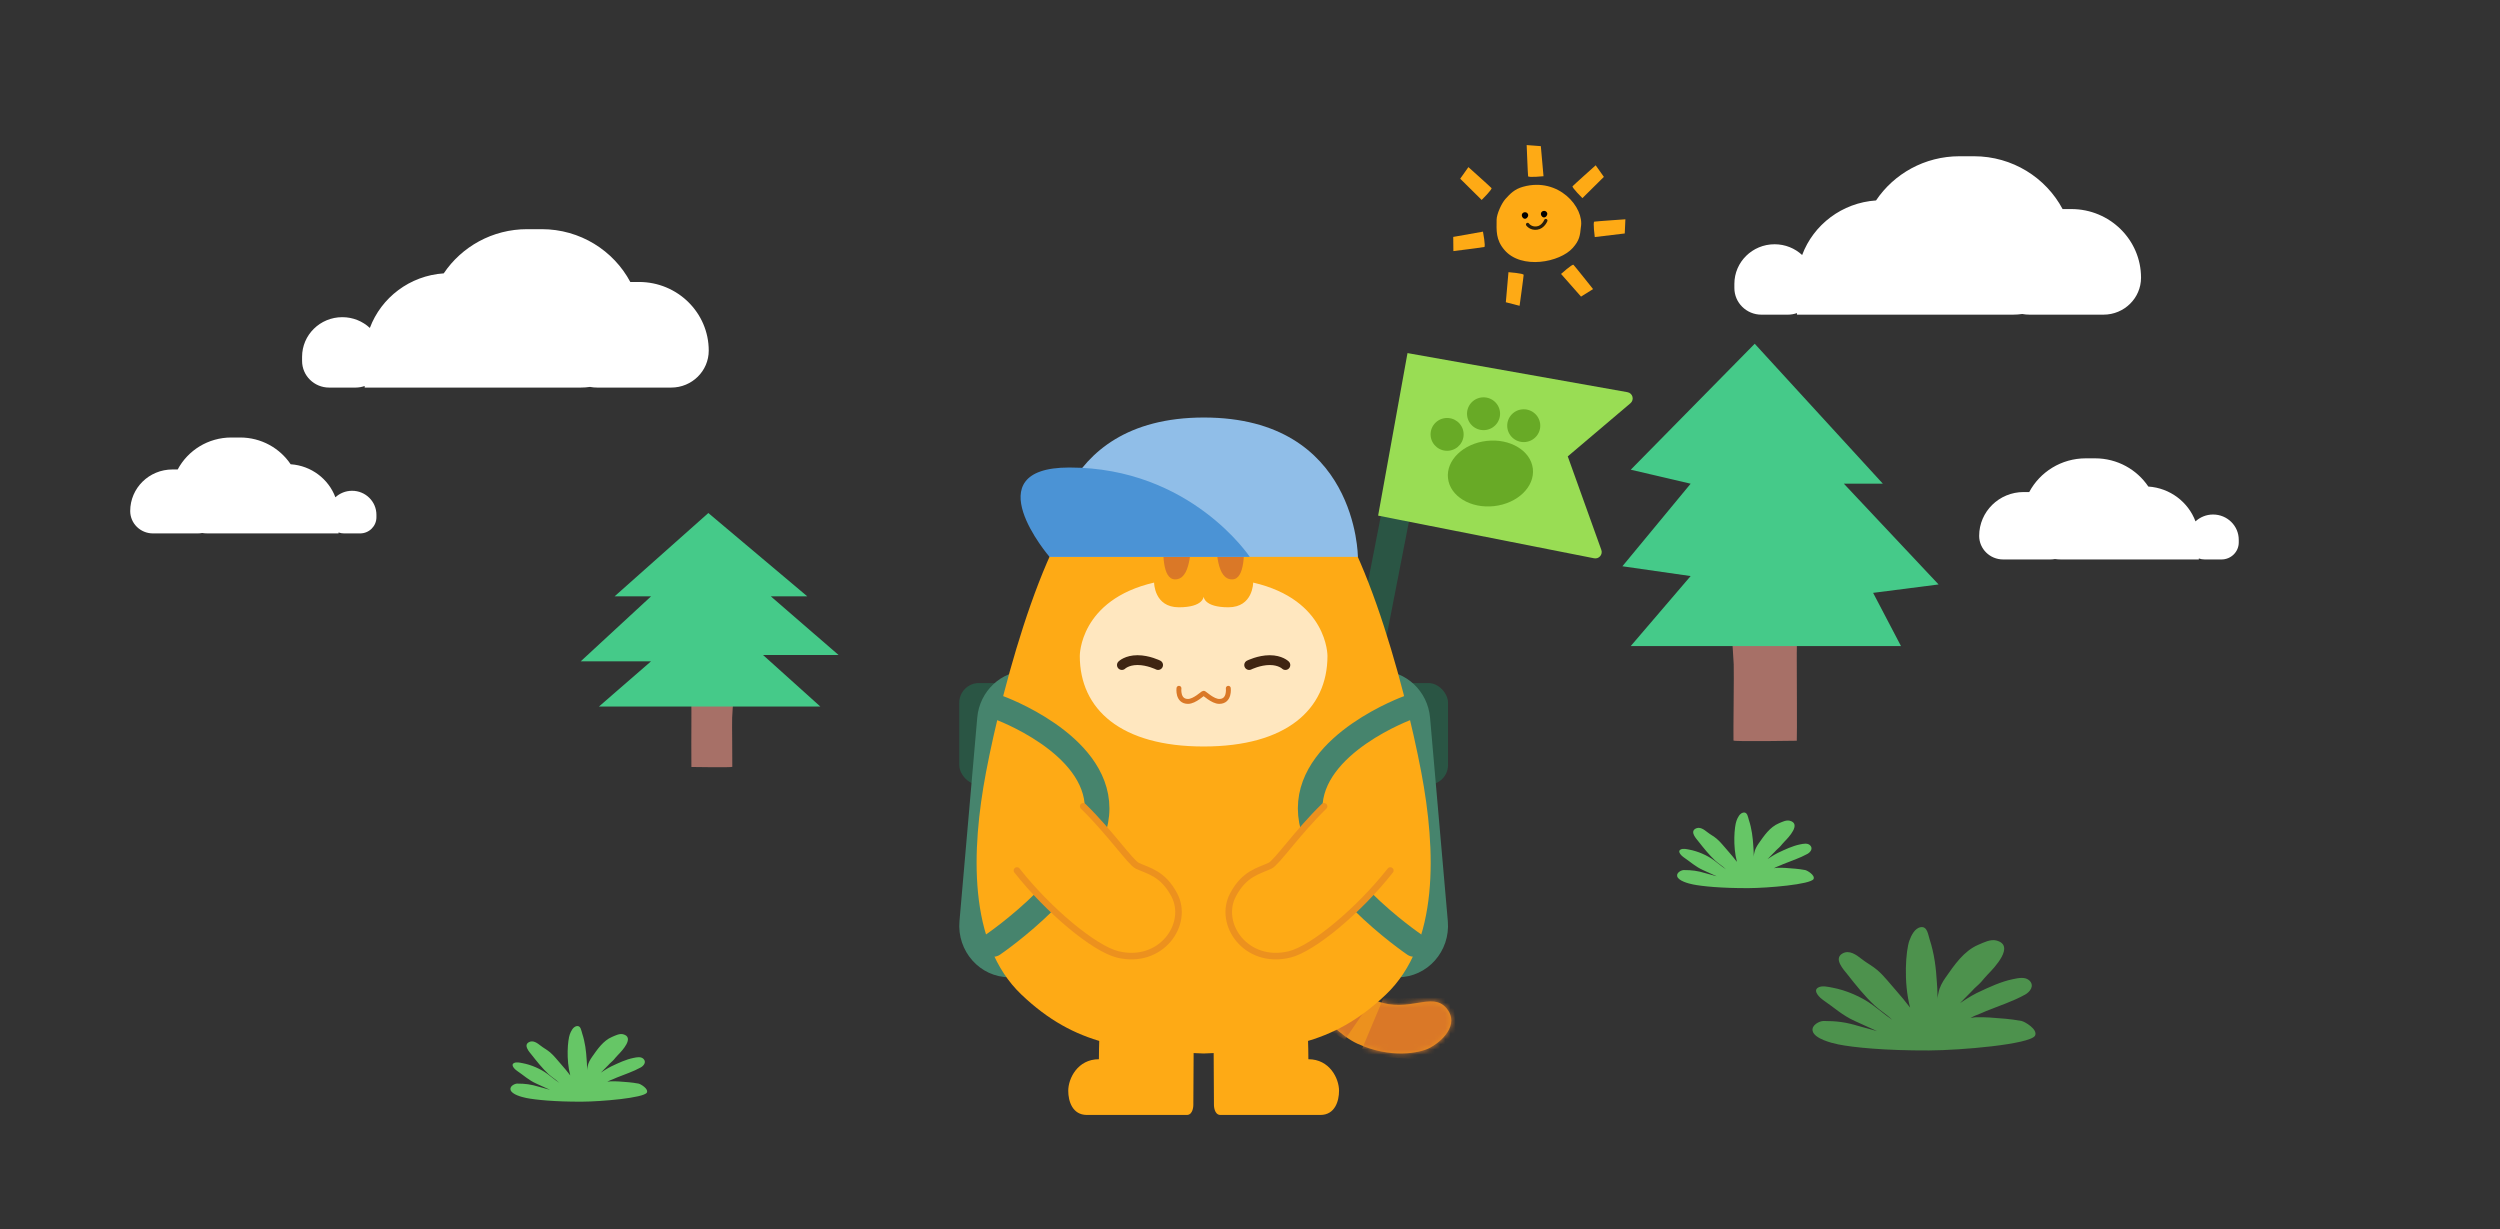 <svg width="480" height="236" viewBox="0 0 480 236" fill="none" xmlns="http://www.w3.org/2000/svg">
<rect x="0" y="0" width="480" height="236" fill="#333333" stroke="none"/>
<g clip-path="url(#clip0_691_904)">
<path d="M352.953 200.526C355.81 201.106 361.879 201.721 370.374 201.685C376.461 201.659 389.684 200.526 390.727 198.859C391.334 197.627 388.707 196.132 388.134 196.027C385.792 195.594 384.329 195.545 381.971 195.361C381.133 195.296 380.292 195.31 379.45 195.31C379.077 195.31 378.341 195.464 378.341 195.464C378.341 195.464 378.992 195.073 379.349 194.952C380.028 194.722 380.652 194.402 381.315 194.133C383.816 193.118 386.443 192.281 388.827 190.961C389.734 190.458 390.665 189.296 389.684 188.3C388.874 187.477 387.536 187.784 386.508 187.992C384.162 188.469 381.846 189.566 379.679 190.593L379.551 190.654C378.341 191.227 376.324 192.598 376.324 192.598C376.324 192.598 378.513 190.4 378.643 190.244C379.173 189.608 379.869 189.129 380.408 188.504C380.828 188.016 381.214 187.533 381.668 187.071C382.868 185.853 387.013 181.519 383.281 180.572C382.162 180.288 380.847 180.971 379.853 181.391C377.046 182.578 375.249 185.272 373.551 187.685C372.945 188.547 372.377 189.559 372.19 190.602C372.117 191.007 371.988 191.42 371.988 191.83V190.807C371.988 190.104 371.928 189.41 371.887 188.709C371.719 185.801 371.386 183.089 370.476 180.317C370.192 179.454 370.047 177.835 368.812 178.014C367.626 178.186 366.948 179.634 366.594 180.624C365.938 182.454 365.428 188.504 366.745 193.468C365.828 192.278 364.926 191.161 363.922 190.039C362.788 188.774 361.741 187.367 360.443 186.253C359.51 185.451 358.422 184.907 357.468 184.155C356.428 183.333 355.068 182.308 353.738 183.08C352.001 184.087 353.983 186.168 354.695 187.071C356.306 189.115 358.036 191.289 359.939 193.059C360.978 194.026 362.276 194.766 363.266 195.771C363.368 195.875 363.034 195.596 362.913 195.515C362.62 195.316 362.336 195.121 362.056 194.901C361.218 194.239 360.4 193.594 359.535 192.956C357.399 191.379 354.43 190.111 351.822 189.63C351.017 189.482 349.818 189.162 349.049 189.63C347.976 190.283 349.544 191.671 350.007 191.984C352.21 193.475 353.694 194.934 356.116 196.027L360.392 197.971C360.392 197.971 357.099 197.075 356.863 197.004C354.406 196.255 352.648 196.027 350.108 196.027C349.389 196.027 347.744 196.794 348.034 197.971C348.392 199.427 351.617 200.255 352.953 200.526Z" fill="#4D924D"/>
<path d="M325.037 169.81C326.788 170.166 330.509 170.543 335.717 170.521C339.449 170.505 347.556 169.81 348.195 168.788C348.567 168.033 346.956 167.116 346.605 167.052C345.17 166.787 344.272 166.757 342.827 166.644C342.313 166.604 341.798 166.612 341.281 166.612C341.052 166.612 340.601 166.707 340.601 166.707C340.601 166.707 341.001 166.467 341.219 166.393C341.636 166.252 342.018 166.056 342.425 165.891C343.958 165.268 345.568 164.755 347.03 163.946C347.586 163.638 348.157 162.925 347.556 162.314C347.059 161.81 346.238 161.998 345.608 162.126C344.17 162.418 342.75 163.091 341.422 163.72L341.343 163.758C340.601 164.109 339.365 164.95 339.365 164.95C339.365 164.95 340.707 163.602 340.787 163.507C341.112 163.117 341.538 162.823 341.868 162.44C342.126 162.141 342.362 161.844 342.641 161.561C343.377 160.815 345.918 158.158 343.63 157.577C342.944 157.403 342.138 157.821 341.528 158.079C339.807 158.807 338.706 160.458 337.665 161.938C337.293 162.466 336.945 163.087 336.83 163.726C336.786 163.974 336.707 164.227 336.707 164.479V163.852C336.707 163.421 336.67 162.995 336.645 162.565C336.541 160.783 336.337 159.12 335.779 157.42C335.606 156.891 335.517 155.899 334.759 156.008C334.032 156.114 333.617 157.002 333.399 157.608C332.997 158.731 332.684 162.44 333.492 165.483C332.93 164.753 332.377 164.069 331.761 163.381C331.066 162.605 330.424 161.743 329.628 161.059C329.056 160.568 328.389 160.235 327.805 159.773C327.167 159.27 326.333 158.641 325.518 159.114C324.453 159.732 325.668 161.008 326.105 161.561C327.092 162.814 328.153 164.147 329.319 165.232C329.957 165.825 330.752 166.279 331.359 166.895C331.422 166.958 331.217 166.788 331.143 166.738C330.963 166.616 330.789 166.497 330.618 166.361C330.103 165.956 329.602 165.561 329.072 165.169C327.762 164.202 325.942 163.425 324.343 163.13C323.85 163.039 323.114 162.843 322.643 163.13C321.985 163.531 322.947 164.381 323.23 164.573C324.581 165.487 325.491 166.382 326.976 167.052L329.598 168.244C329.598 168.244 327.579 167.695 327.434 167.651C325.927 167.192 324.85 167.052 323.292 167.052C322.851 167.052 321.843 167.522 322.021 168.244C322.241 169.136 324.217 169.644 325.037 169.81Z" fill="#66C666"/>
<path fill-rule="evenodd" clip-rule="evenodd" d="M132.749 147.26C132.709 146.352 132.749 139.228 132.749 138.319C132.749 135.8 132.807 133.289 132.401 130.815C132.138 129.219 131.24 127.56 130.469 126.288C129.654 124.944 126.308 121.896 127.241 119.721C128.335 117.172 130.941 121.022 131.729 122.041C131.77 122.094 132.183 122.623 132.293 122.432C133.452 120.421 128.002 112.189 131.045 111.967C133.287 111.803 133.991 114.494 134.873 116.718C135.146 117.407 135.368 118.107 135.557 118.841C135.625 119.105 135.7 119.363 135.737 119.638C135.75 119.736 135.727 119.997 135.785 119.931C135.83 119.879 135.785 119.302 135.785 119.232C135.785 118.211 135.718 117.151 135.869 116.145C135.944 115.643 136.1 113.06 136.801 111.834C137.172 111.185 138.027 111.229 138.377 111.478C139.255 112.103 139.119 116.815 139.025 117.891C138.964 118.593 138.872 119.288 138.797 119.987C138.762 120.31 138.749 120.656 138.749 120.63C138.749 119.053 140.971 113.138 142.481 113.951C143.243 114.361 142.508 118.964 142.337 119.651C142.206 120.176 142.013 120.683 141.905 121.216C141.863 121.421 141.757 122.024 141.845 121.845C142.423 120.669 144.525 116.124 146.429 117.025C147.318 117.445 146.751 118.802 146.669 119.526C146.17 123.939 142.241 125.559 141.269 130.648C140.823 132.984 140.719 135.413 140.573 137.801C140.523 138.607 140.636 146.427 140.602 147.232C140.595 147.389 132.749 147.26 132.749 147.26Z" fill="#A77067"/>
<path d="M148 114.5H155L136 98.5L118 114.5H125L111.5 126.973H125L115 135.652H157.5L146.5 125.758H161L148 114.5Z" fill="#45CA89"/>
<path fill-rule="evenodd" clip-rule="evenodd" d="M344.985 142.222C345.047 140.815 344.985 129.788 344.985 128.379C344.985 124.481 344.894 120.594 345.524 116.764C345.93 114.293 347.321 111.724 348.515 109.756C349.777 107.675 354.956 102.956 353.512 99.59C351.818 95.642 347.783 101.604 346.564 103.181C346.501 103.263 345.862 104.082 345.691 103.786C343.897 100.673 352.333 87.93 347.623 87.585C344.151 87.331 343.063 91.497 341.697 94.94C341.274 96.007 340.931 97.091 340.638 98.227C340.533 98.635 340.416 99.035 340.359 99.46C340.339 99.613 340.375 100.016 340.285 99.914C340.215 99.834 340.285 98.941 340.285 98.833C340.285 97.251 340.389 95.612 340.155 94.053C340.038 93.276 339.797 89.277 338.712 87.379C338.138 86.375 336.814 86.443 336.273 86.828C334.913 87.796 335.124 95.091 335.27 96.756C335.364 97.843 335.507 98.919 335.623 100.001C335.676 100.501 335.697 101.037 335.697 100.996C335.697 98.555 332.257 89.398 329.919 90.657C328.739 91.292 329.877 98.418 330.143 99.482C330.346 100.294 330.644 101.079 330.811 101.904C330.875 102.22 331.04 103.154 330.904 102.878C330.009 101.057 326.754 94.022 323.808 95.415C322.431 96.066 323.31 98.166 323.436 99.287C324.208 106.119 330.291 108.626 331.796 116.504C332.486 120.121 332.647 123.881 332.873 127.579C332.95 128.827 332.775 140.931 332.829 142.178C332.839 142.421 344.985 142.222 344.985 142.222Z" fill="#A77067"/>
<path d="M324.604 92.87L313.105 90.183L336.906 66L361.51 92.87H354.022L372.207 112.216L359.638 113.828L364.986 124.039H313.105L324.604 110.604L311.5 108.723L324.604 92.87Z" fill="#45CA89"/>
<path d="M101.037 210.81C102.788 211.166 106.509 211.543 111.717 211.521C115.449 211.505 123.556 210.81 124.195 209.788C124.567 209.033 122.956 208.116 122.605 208.052C121.17 207.787 120.272 207.757 118.827 207.644C118.313 207.604 117.798 207.612 117.281 207.612C117.052 207.612 116.601 207.707 116.601 207.707C116.601 207.707 117.001 207.467 117.219 207.393C117.636 207.252 118.018 207.056 118.425 206.891C119.958 206.268 121.568 205.755 123.03 204.946C123.586 204.638 124.157 203.925 123.556 203.314C123.059 202.81 122.238 202.998 121.608 203.126C120.17 203.418 118.75 204.091 117.422 204.72L117.343 204.758C116.601 205.109 115.365 205.95 115.365 205.95C115.365 205.95 116.707 204.602 116.787 204.507C117.112 204.117 117.538 203.823 117.868 203.44C118.126 203.141 118.362 202.844 118.641 202.561C119.377 201.815 121.918 199.158 119.63 198.577C118.944 198.403 118.138 198.821 117.528 199.079C115.807 199.807 114.706 201.458 113.665 202.938C113.293 203.466 112.945 204.087 112.83 204.726C112.786 204.974 112.707 205.227 112.707 205.479V204.852C112.707 204.421 112.67 203.995 112.645 203.565C112.541 201.783 112.337 200.12 111.779 198.42C111.606 197.891 111.517 196.899 110.759 197.008C110.032 197.114 109.617 198.002 109.399 198.608C108.997 199.731 108.684 203.44 109.492 206.483C108.93 205.753 108.377 205.069 107.761 204.381C107.066 203.605 106.424 202.743 105.628 202.059C105.056 201.568 104.389 201.235 103.805 200.773C103.167 200.27 102.333 199.641 101.518 200.114C100.453 200.732 101.668 202.008 102.105 202.561C103.092 203.814 104.153 205.147 105.319 206.232C105.957 206.825 106.752 207.279 107.359 207.895C107.422 207.958 107.217 207.788 107.143 207.738C106.963 207.616 106.789 207.497 106.618 207.361C106.103 206.956 105.602 206.561 105.072 206.169C103.762 205.202 101.942 204.425 100.343 204.13C99.85 204.039 99.114 203.843 98.643 204.13C97.985 204.531 98.947 205.381 99.23 205.573C100.581 206.487 101.491 207.382 102.976 208.052L105.598 209.244C105.598 209.244 103.579 208.695 103.434 208.651C101.927 208.192 100.85 208.052 99.292 208.052C98.851 208.052 97.843 208.522 98.021 209.244C98.241 210.136 100.217 210.644 101.037 210.81Z" fill="#66C666"/>
<path fill-rule="evenodd" clip-rule="evenodd" d="M388.268 60.286C388.731 60.37 389.209 60.415 389.698 60.415H403.871C407.85 60.415 411.078 57.238 411.078 53.318C411.078 46.039 405.084 40.139 397.694 40.139H396.018C392.808 34.112 386.393 30 379.002 30H376.221C369.527 30 363.634 33.373 360.198 38.486C353.659 38.923 348.179 43.156 346.012 48.964C344.63 47.683 342.768 46.898 340.721 46.898C336.455 46.898 332.999 50.303 332.999 54.502V55.301C332.999 58.126 335.324 60.416 338.193 60.416H343.248C343.869 60.416 344.464 60.309 345.016 60.112V60.415H377.618V60.414H386.516C387.111 60.414 387.696 60.37 388.268 60.286Z" fill="white"/>
<path fill-rule="evenodd" clip-rule="evenodd" d="M113.268 74.286C113.731 74.371 114.209 74.415 114.698 74.415H128.871C132.85 74.415 136.078 71.238 136.078 67.318C136.078 60.039 130.084 54.139 122.694 54.139H121.018C117.808 48.112 111.393 44 104.002 44H101.221C94.527 44 88.634 47.373 85.198 52.486C78.659 52.923 73.179 57.156 71.012 62.964C69.63 61.683 67.768 60.898 65.721 60.898C61.455 60.898 57.999 64.303 57.999 68.502V69.301C57.999 72.126 60.324 74.416 63.193 74.416H68.248C68.869 74.416 69.464 74.309 70.016 74.112V74.415H102.618V74.414H111.516C112.111 74.414 112.696 74.37 113.268 74.286Z" fill="white"/>
<path fill-rule="evenodd" clip-rule="evenodd" d="M394.56 107.333C394.264 107.387 393.96 107.415 393.648 107.415H384.6C382.06 107.415 380 105.387 380 102.885C380 98.238 383.826 94.472 388.544 94.472H389.614C391.663 90.625 395.758 88 400.476 88H402.251C406.524 88 410.286 90.153 412.479 93.417C416.653 93.696 420.152 96.398 421.535 100.106C422.417 99.288 423.606 98.787 424.912 98.787C427.635 98.787 429.841 100.96 429.841 103.641V104.151C429.841 105.954 428.357 107.416 426.526 107.416H423.299C422.903 107.416 422.523 107.347 422.171 107.222V107.415H401.359V107.415H395.679C395.299 107.415 394.925 107.387 394.56 107.333Z" fill="white"/>
<path fill-rule="evenodd" clip-rule="evenodd" d="M38.811 102.337C38.53 102.388 38.241 102.415 37.945 102.415H29.363C26.954 102.415 25 100.492 25 98.118C25 93.711 28.629 90.139 33.104 90.139H34.118C36.061 86.49 39.946 84 44.42 84H46.105C50.157 84 53.725 86.042 55.806 89.138C59.765 89.402 63.083 91.965 64.396 95.482C65.232 94.707 66.359 94.231 67.599 94.231C70.182 94.231 72.274 96.293 72.274 98.835V99.319C72.274 101.03 70.866 102.416 69.129 102.416H66.069C65.693 102.416 65.332 102.351 64.998 102.232V102.415H45.259V102.415H39.871C39.511 102.415 39.157 102.388 38.811 102.337Z" fill="white"/>
<path fill-rule="evenodd" clip-rule="evenodd" d="M303.527 43.628C303.366 45.241 303.262 46.146 301.979 47.593C299.499 50.391 292.117 51.792 288.866 48.01C287.149 46.013 287.339 44.241 287.35 42.195C287.355 41.115 288.303 39.007 289.064 38.179C289.971 37.192 290.767 36.319 292.431 35.857C299.283 33.954 304.234 39.855 303.527 43.628Z" fill="#FEAA15"/>
<path d="M293.121 27.854C293.121 27.854 293.341 33.541 293.395 33.835C293.448 34.129 296.355 33.835 296.355 33.835L295.839 28.059L293.121 27.854Z" fill="#FEAA15"/>
<path d="M279.05 48.212C279.05 48.212 284.698 47.505 284.986 47.426C285.274 47.348 284.731 44.477 284.731 44.477L279.021 45.487L279.05 48.212Z" fill="#FEAA15"/>
<path d="M291.76 58.712C291.76 58.712 292.541 53.075 292.54 52.776C292.538 52.477 289.625 52.257 289.625 52.257L289.12 58.033L291.76 58.712Z" fill="#FEAA15"/>
<path d="M305.869 55.507C305.869 55.507 302.328 51.051 302.111 50.846C301.894 50.64 299.723 52.597 299.723 52.597L303.556 56.949L305.869 55.507Z" fill="#FEAA15"/>
<path d="M312.075 42.102C312.075 42.102 306.397 42.495 306.105 42.557C305.813 42.62 306.195 45.517 306.195 45.517L311.953 44.825L312.075 42.102Z" fill="#FEAA15"/>
<path d="M306.371 31.736C306.371 31.736 302.128 35.53 301.936 35.758C301.744 35.987 303.823 38.04 303.823 38.04L307.945 33.961L306.371 31.736Z" fill="#FEAA15"/>
<path d="M281.932 32.087C281.932 32.087 286.175 35.881 286.367 36.11C286.559 36.338 284.48 38.391 284.48 38.391L280.358 34.312L281.932 32.087Z" fill="#FEAA15"/>
<path d="M296.791 42.35C296.791 42.35 296.293 43.627 295.088 43.788C293.883 43.949 293.302 43.102 293.302 43.102" stroke="#291F0B" stroke-width="0.644" stroke-linecap="round"/>
<path fill-rule="evenodd" clip-rule="evenodd" d="M293.298 40.998C293.374 41.109 293.415 41.171 293.418 41.327C293.424 41.627 293.078 42.079 292.694 41.998C292.491 41.955 292.409 41.833 292.302 41.702C292.245 41.633 292.188 41.452 292.188 41.362C292.188 41.255 292.187 41.16 292.258 41.049C292.548 40.59 293.14 40.723 293.298 40.998Z" fill="black"/>
<path fill-rule="evenodd" clip-rule="evenodd" d="M296.964 40.74C297.04 40.851 297.081 40.914 297.084 41.069C297.09 41.369 296.744 41.821 296.36 41.74C296.157 41.697 296.075 41.575 295.968 41.444C295.911 41.375 295.854 41.195 295.854 41.104C295.854 40.997 295.853 40.902 295.924 40.791C296.214 40.333 296.806 40.465 296.964 40.74Z" fill="black"/>
<rect x="184.18" y="131.145" width="93.842" height="19.512" rx="3.777" fill="#2A5544"/>
<path d="M187.631 137.793L184.219 176.862C183.713 182.65 188.155 187.636 193.817 187.636H231.141H268.384C274.046 187.636 278.488 182.65 277.982 176.862L274.57 137.793C274.125 132.693 269.961 128.785 264.972 128.785H231.141H197.229C192.24 128.785 188.076 132.693 187.631 137.793Z" fill="#46846D"/>
<path d="M242.03 186.086C237.408 185.625 236.23 189.782 232.402 190.542C228.574 191.302 226.986 188.25 227.147 185.604C227.309 182.958 231.954 176.18 242.805 177.196C253.657 178.212 258.135 189.811 264.336 192.182C270.537 194.553 274.929 190.319 277.685 193.537C280.441 196.754 276.652 200.056 274.585 201.157C272.518 202.257 266.92 203.273 260.633 200.395C254.346 197.516 247.973 186.679 242.03 186.086Z" fill="#EC911E"/>
<mask id="mask0_691_904" style="mask-type:alpha" maskUnits="userSpaceOnUse" x="227" y="177" width="52" height="26">
<path d="M242.03 186.086C237.408 185.625 236.23 189.782 232.402 190.542C228.574 191.302 226.986 188.25 227.147 185.604C227.309 182.958 231.954 176.18 242.805 177.196C253.657 178.212 258.135 189.811 264.336 192.182C270.537 194.553 274.929 190.319 277.685 193.537C280.441 196.754 276.652 200.056 274.585 201.157C272.518 202.257 266.92 203.273 260.633 200.395C254.346 197.516 247.973 186.679 242.03 186.086Z" fill="#FEAA15"/>
</mask>
<g mask="url(#mask0_691_904)">
<path d="M265.742 191.335L261.005 202.596L280.211 204.035L278.919 191.335L265.742 191.335Z" fill="#DA7827"/>
<path d="M264.411 190.587L258.168 199.688L255.42 197.865L261.663 188.765L264.411 190.587Z" fill="#DA7827"/>
<path d="M260.404 186.922L253.311 195.398L250.75 193.328L257.843 184.851L260.404 186.922Z" fill="#DA7827"/>
</g>
<path d="M210.99 203.371C210.99 202.011 211.029 200.552 211.063 199.561C211.086 198.889 211.638 198.36 212.311 198.359L227.93 198.338C228.629 198.337 229.195 198.905 229.191 199.604L229.12 212.186C229.12 212.186 229.12 214.071 227.873 214.071H208.692C205.885 214.071 205.104 211.402 205.104 209.429C205.104 207.063 206.909 203.371 210.99 203.371Z" fill="#FEAA15"/>
<path d="M275.5 74.576L262.867 139.375C262.771 139.869 262.304 140.204 261.802 140.139L258.24 139.678C257.692 139.607 257.318 139.092 257.423 138.554L270.056 73.754C270.152 73.26 270.619 72.926 271.121 72.991L274.683 73.451C275.231 73.522 275.605 74.037 275.5 74.576Z" fill="#2A5544"/>
<path d="M264.6 98.999L270.239 67.793L312.475 75.301C313.489 75.481 313.831 76.757 313.045 77.423L301.01 87.627L307.457 105.585C307.776 106.474 306.999 107.374 306.069 107.191L264.6 98.999Z" fill="#99DD54"/>
<path d="M294.307 89.989C294.705 93.447 291.381 96.663 286.883 97.173C282.384 97.683 278.415 95.295 278.017 91.838C277.619 88.38 280.943 85.164 285.441 84.654C289.94 84.144 293.909 86.532 294.307 89.989Z" fill="#68AA26"/>
<path d="M287.994 79.08C287.795 77.351 286.222 76.11 284.481 76.308C282.739 76.505 281.489 78.067 281.688 79.795C281.887 81.524 283.46 82.765 285.201 82.567C286.943 82.37 288.193 80.808 287.994 79.08Z" fill="#68AA26"/>
<path d="M280.997 83.044C280.798 81.316 279.225 80.075 277.484 80.272C275.743 80.47 274.492 82.031 274.691 83.76C274.89 85.488 276.463 86.729 278.205 86.532C279.946 86.334 281.196 84.773 280.997 83.044Z" fill="#68AA26"/>
<path d="M295.711 81.375C295.512 79.646 293.939 78.405 292.198 78.603C290.456 78.8 289.206 80.362 289.405 82.09C289.604 83.819 291.177 85.06 292.918 84.862C294.66 84.665 295.91 83.103 295.711 81.375Z" fill="#68AA26"/>
<path d="M251.209 203.371C251.209 202.011 251.17 200.552 251.136 199.561C251.114 198.889 250.561 198.36 249.888 198.359L234.269 198.338C233.57 198.337 233.004 198.905 233.008 199.604L233.079 212.186C233.079 212.186 233.079 214.071 234.327 214.071H253.508C256.314 214.071 257.096 211.402 257.096 209.429C257.096 207.063 255.291 203.371 251.209 203.371Z" fill="#FEAA15"/>
<path d="M220.153 98.753C225.989 97.566 231.1 97.629 231.1 97.629C231.1 97.629 236.211 97.566 242.047 98.753C242.87 97.046 248.043 91.085 250.346 92.278C260.71 97.999 269.664 131.249 272.891 148.306C275.687 163.088 276.427 181.129 266.064 190.984C255.7 200.838 245.905 201.713 231.1 202.269C216.295 201.713 206.499 200.838 196.136 190.984C185.773 181.129 186.513 163.088 189.309 148.306C192.536 131.249 201.49 97.999 211.854 92.278C214.157 91.085 219.33 97.046 220.153 98.753Z" fill="#FEAA15"/>
<path d="M240.609 111.855C240.609 111.855 240.609 116.6 235.853 116.6C231.098 116.6 231.098 114.53 231.098 114.53C231.098 114.53 231.098 116.6 226.342 116.6C221.587 116.6 221.587 111.855 221.587 111.855C207.24 115.177 207.32 125.93 207.32 125.93C207.32 136.21 215.219 143.326 231.098 143.326C246.976 143.326 254.875 136.21 254.875 125.93C254.875 125.93 254.956 115.177 240.609 111.855Z" fill="#FFE7BF"/>
<path d="M226.36 132.152C226.36 132.152 226.041 134.671 228.098 134.671C229.363 134.671 230.939 133.103 231.097 133.101C231.256 133.099 232.832 134.671 234.097 134.671C236.153 134.671 235.835 132.152 235.835 132.152" stroke="#DA7827" stroke-width="0.944" stroke-linecap="round"/>
<path d="M215.403 127.686C215.403 127.686 216.352 126.742 218.407 126.742C220.461 126.742 222.356 127.686 222.356 127.686" stroke="#3F2512" stroke-width="1.882" stroke-linecap="round"/>
<path d="M246.792 127.688C246.792 127.688 245.843 126.744 243.789 126.744C241.734 126.744 239.839 127.688 239.839 127.688" stroke="#3F2512" stroke-width="1.882" stroke-linecap="round"/>
<mask id="mask1_691_904" style="mask-type:alpha" maskUnits="userSpaceOnUse" x="220" y="97" width="22" height="15">
<path d="M231.097 97.639C225.787 97.639 220.635 98.579 220.477 98.74L221.745 111.958H240.133L241.718 98.74C241.559 98.579 236.408 97.639 231.097 97.639Z" fill="#D9D9D9"/>
</mask>
<g mask="url(#mask1_691_904)">
<path d="M223.447 102.252C223.195 105.915 223.13 111.244 225.62 111.244C228.599 111.244 228.58 105.798 228.916 102.093C229.233 98.592 229.233 92.704 229.233 92.704C229.233 91.033 228.23 90.297 227.093 90.238C225.886 90.174 225.191 91.033 224.715 92.704C224.715 92.704 223.809 97.001 223.447 102.252Z" fill="#DA7827"/>
<path d="M238.744 102.252C238.996 105.915 239.061 111.244 236.572 111.244C233.592 111.244 233.611 105.798 233.275 102.093C232.958 98.592 232.958 92.704 232.958 92.704C232.958 91.033 233.961 90.297 235.098 90.238C236.305 90.174 237.001 91.033 237.476 92.704C237.476 92.704 238.383 97.001 238.744 102.252Z" fill="#DA7827"/>
</g>
<path d="M231.149 80.164C260.633 80.164 260.713 106.914 260.713 106.914H201.586C201.586 106.914 201.665 80.164 231.149 80.164Z" fill="#90BEE8"/>
<path d="M239.948 106.913H201.505C201.505 106.913 186.765 89.762 205.311 89.762C228.613 89.762 239.948 106.913 239.948 106.913Z" fill="#4B93D5"/>
<path d="M191.787 135.867C191.787 135.867 210.651 142.664 210.651 155.222C210.651 167.779 190.678 181.342 190.678 181.342" stroke="#46846D" stroke-width="4.721" stroke-linecap="round"/>
<path d="M270.412 135.867C270.412 135.867 251.548 142.664 251.548 155.222C251.548 167.779 271.521 181.342 271.521 181.342" stroke="#46846D" stroke-width="4.721" stroke-linecap="round"/>
<path d="M214.622 183.253C206.278 181.241 183.079 157.68 190.409 150.632C200.888 140.557 215.675 164.961 218.35 166.218C220.546 167.249 223.248 167.671 225.449 171.789C228.444 177.394 222.966 185.265 214.622 183.253Z" fill="#FEAA15"/>
<path d="M207.977 154.816C213.01 159.706 217.068 165.616 218.349 166.218C220.545 167.25 223.247 167.672 225.448 171.79C228.443 177.394 222.965 185.265 214.622 183.254C210.116 182.167 201.278 174.796 195.255 167.136" stroke="#EC911E" stroke-width="1.259" stroke-linecap="round"/>
<path d="M247.575 183.253C255.919 181.241 279.118 157.68 271.788 150.632C261.31 140.557 246.522 164.961 243.847 166.218C241.652 167.249 238.95 167.671 236.749 171.789C233.753 177.394 239.231 185.265 247.575 183.253Z" fill="#FEAA15"/>
<path d="M254.221 154.816C249.188 159.706 245.129 165.616 243.848 166.218C241.652 167.25 238.95 167.672 236.749 171.79C233.754 177.394 239.232 185.265 247.576 183.254C252.081 182.167 260.919 174.796 266.942 167.136" stroke="#EC911E" stroke-width="1.259" stroke-linecap="round"/>
</g>
<defs>
<clipPath id="clip0_691_904">
<rect width="480" height="236" fill="white"/>
</clipPath>
</defs>
</svg>
